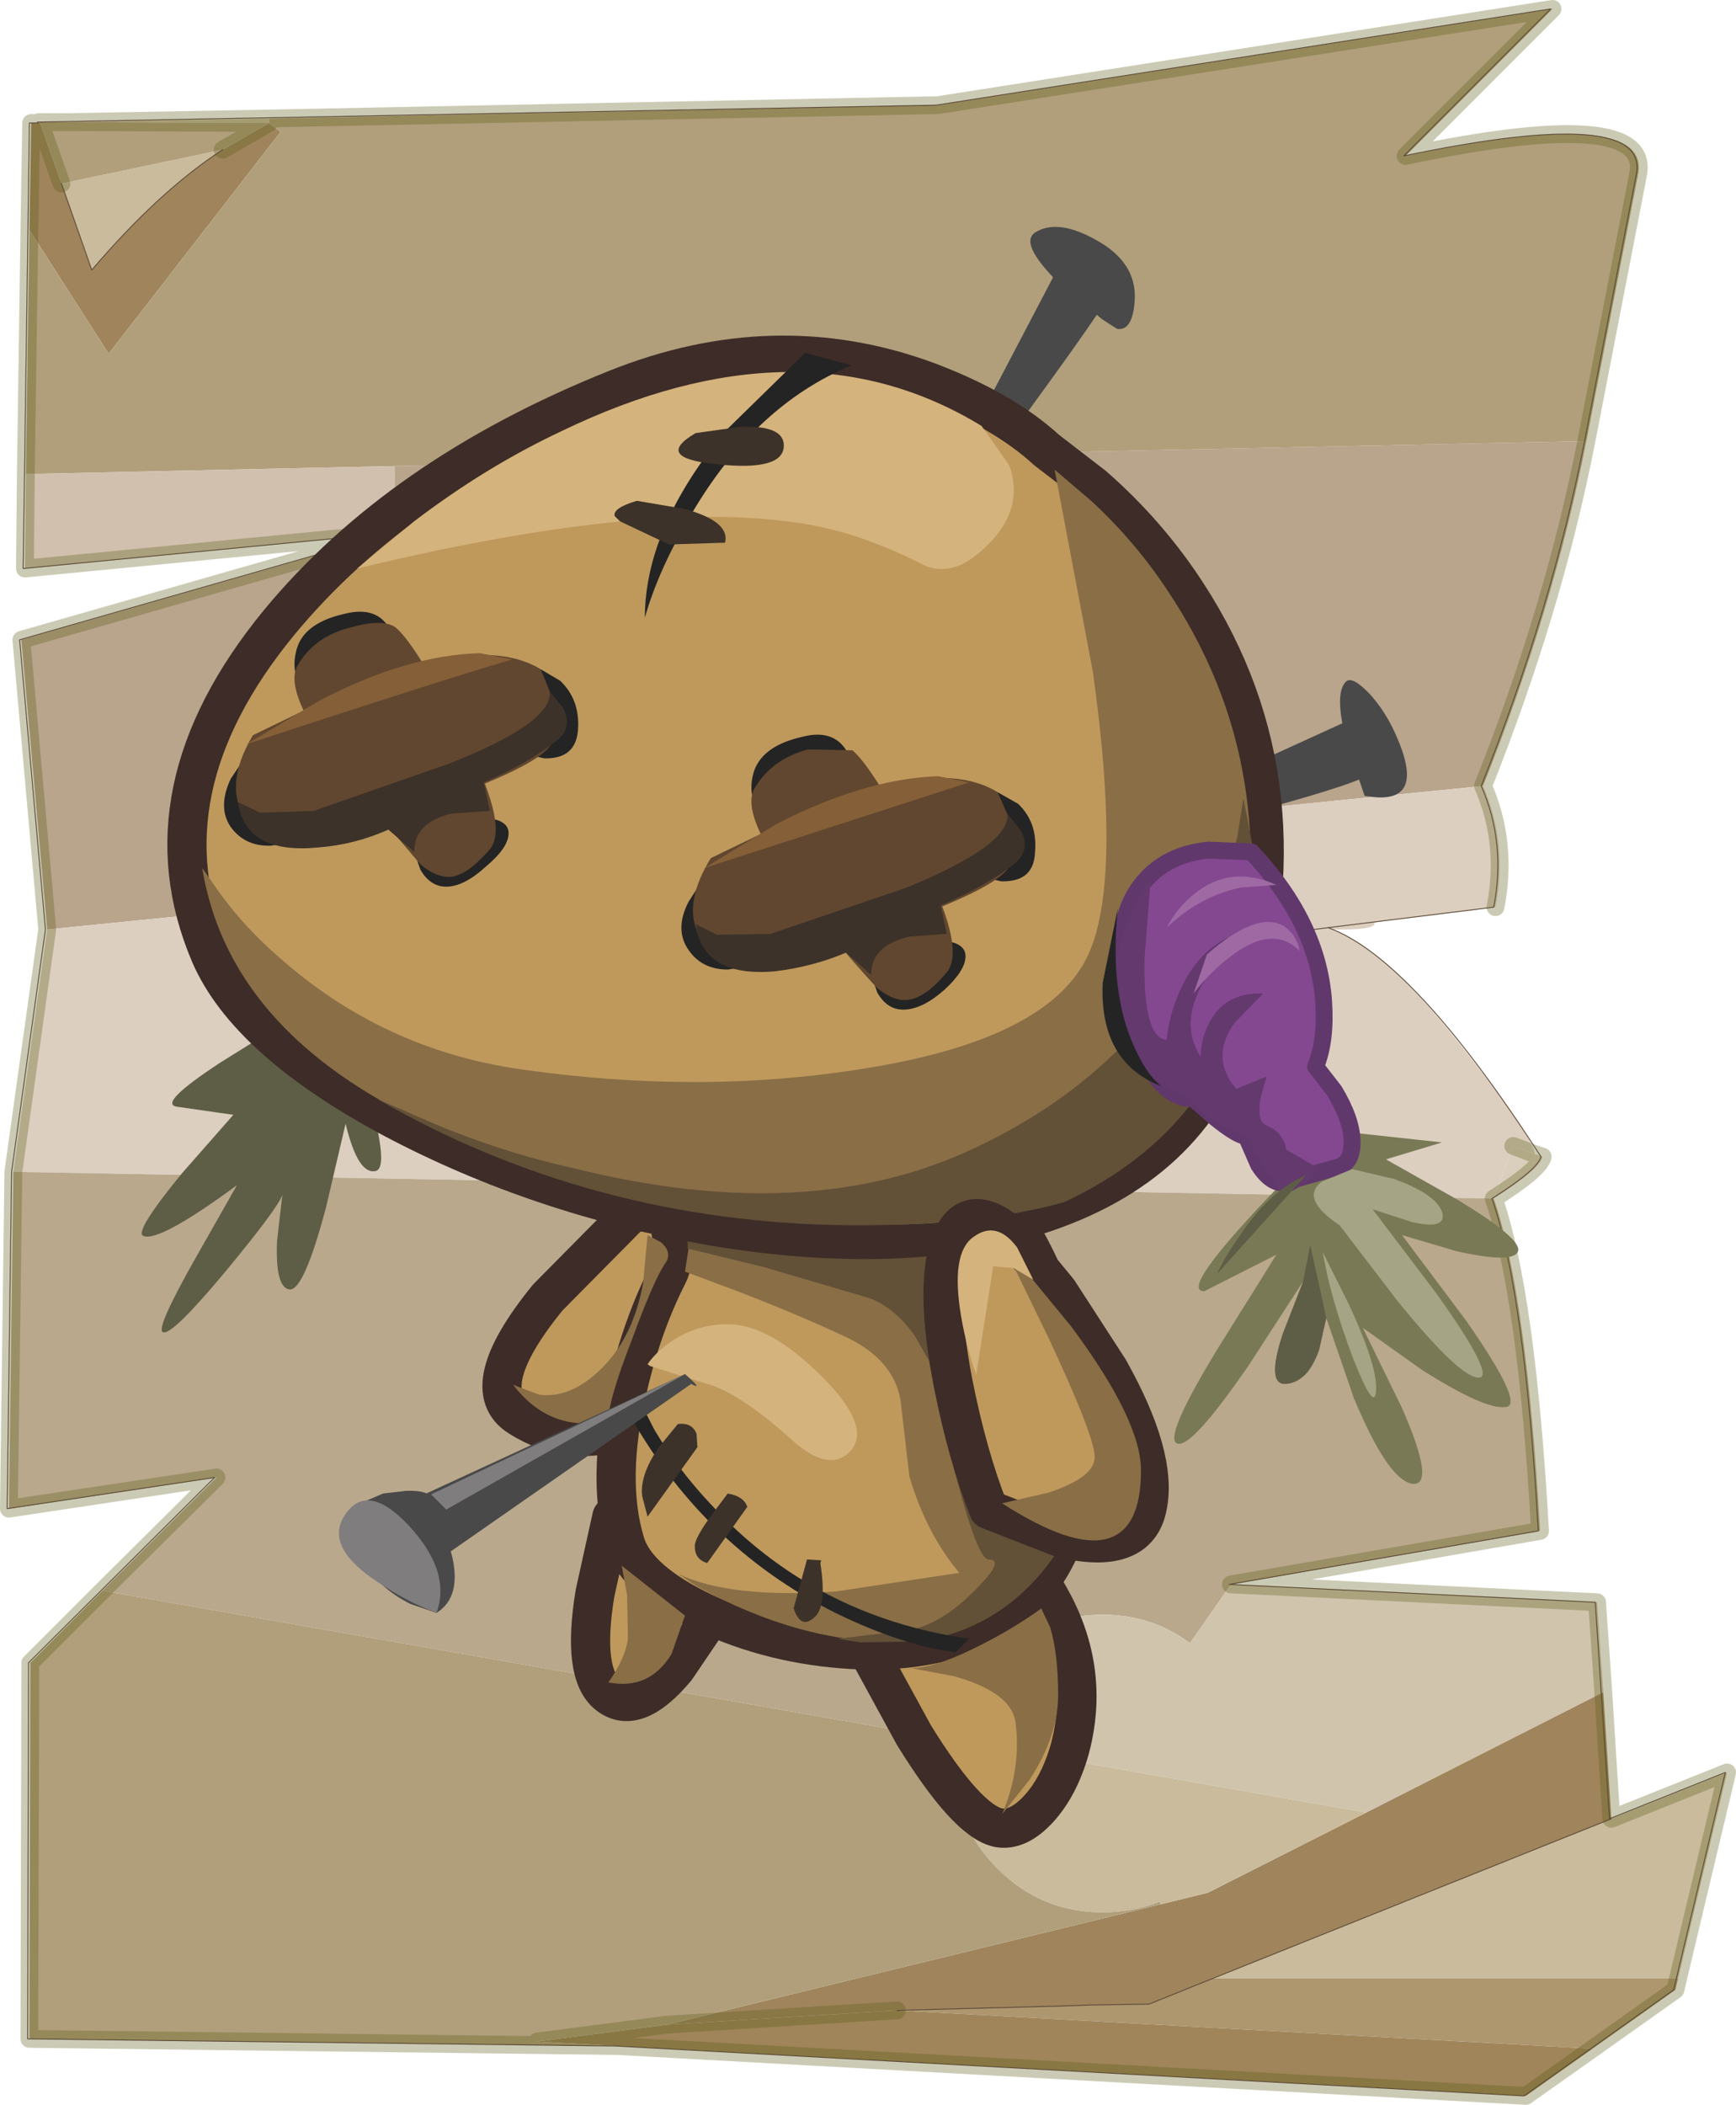 <?xml version="1.0"?>
<svg xmlns="http://www.w3.org/2000/svg" xmlns:xlink="http://www.w3.org/1999/xlink" width="97.45px" height="118.1px"><g transform="matrix(1, 0, 0, 1, -226.35, -140.9)"><use xlink:href="#object-0" width="97.45" height="118.1" transform="matrix(1, 0, 0, 1, 226.35, 140.9)"/><use xlink:href="#object-1" width="77.3" height="90.95" transform="matrix(1, 0, 0, 1, 234.3, 153.65)" style="mix-blend-mode: multiply"/></g><defs><g transform="matrix(1, 0, 0, 1, 0.4, 0.5)" id="object-0"><path fill-rule="evenodd" fill="#b9a48c" stroke="none" d="M88.65 24.25Q86.8 33.7 82.85 43.6L2.25 51.65L0.8 35.4L21.75 29.4L21.75 25.65L88.65 24.25"/><path fill-rule="evenodd" fill="#dccfc0" stroke="none" d="M82.85 43.6Q84.25 46.8 83.55 50.4L76.75 51.25Q76.95 51.7 74.35 51.65Q77.1 52.5 81.45 57.95Q85.75 63.35 85.75 64.25L84.55 63.8L83.45 66.75L0.35 65.25L2.25 51.65L82.85 43.6"/><path fill-rule="evenodd" fill="#dacebc" stroke="none" d="M85.75 64.25L86.2 64.4Q86.05 65.1 83.45 66.75L84.55 63.8L85.75 64.25"/><path fill-rule="evenodd" fill="#b9a88c" stroke="none" d="M83.45 66.75Q85.3 72.1 86.05 85.4L68.7 88.4L66.4 91.7Q64.25 90.1 61.5 90.1Q58.05 90.1 55.6 92.55Q53.65 94.5 53.25 97.15L5.35 88.75L11.75 82.4L0.1 84.15L0.35 65.25L83.45 66.75"/><path fill-rule="evenodd" fill="#d1c4ad" stroke="none" d="M68.7 88.4L89.25 89.4L89.6 94.45L76.3 101.2L53.25 97.15Q53.65 94.5 55.6 92.55Q58.05 90.1 61.5 90.1Q64.25 90.1 66.4 91.7L68.7 88.4"/><path fill-rule="evenodd" fill="#9f845c" stroke="none" d="M89.6 94.45L90.05 101.55L67.7 110.5L64.1 111.95L60.85 112L59.4 112.05L49.95 112.3L37.05 113.1L64.75 106.35L67.4 105.7L76.3 101.2L89.6 94.45M1.25 12.4L1.35 6.4L1.85 6.4L3.05 9.8L4.75 14.65Q8.55 10.2 12.1 7.9L14.7 6.4L15.35 6.9L5.7 19.35L1.25 12.4"/><path fill-rule="evenodd" fill="#c9bb9c" stroke="none" d="M90.05 101.55L96.55 98.95L93.8 110.5L67.7 110.5L90.05 101.55M3.55 6.35L14.7 6.15L14.7 6.4L3.55 6.35M3.05 9.8L12.1 7.9Q8.55 10.2 4.75 14.65L3.05 9.8M53.25 97.15L76.3 101.2L67.4 105.7L64.75 106.35L64.7 106.2Q63.2 106.8 61.5 106.8Q58.05 106.8 55.6 104.35Q53.15 101.9 53.15 98.45L53.25 97.15"/><path fill-rule="evenodd" fill="#ae966f" stroke="none" d="M93.8 110.5L93.65 111.15L89 114.45L49.95 112.3L59.4 112.05L60.85 112L64.1 111.95L67.7 110.5L93.8 110.5"/><path fill-rule="evenodd" fill="#9f8559" stroke="none" d="M89 114.45L85.25 117.1L34.25 114.3L29.75 114.05L37.05 113.1L49.95 112.3L89 114.45"/><path fill-rule="evenodd" fill="#b19f7b" stroke="none" d="M34.25 114.3L1.25 113.9L1.3 92.8L5.35 88.75L53.25 97.15L53.15 98.45Q53.15 101.9 55.6 104.35Q58.05 106.8 61.5 106.8Q63.2 106.8 64.7 106.2L64.75 106.35L37.05 113.1L29.75 114.05L34.25 114.3M1.05 26.1L1.25 12.4L5.7 19.35L15.35 6.9L14.7 6.4L12.1 7.9L3.05 9.8L1.85 6.4L1.8 6.35L3.55 6.35L14.7 6.4L14.7 6.15L52.25 5.4L86.75 0L78.5 8.25Q92.35 5.35 91.55 9.3L88.65 24.25L21.75 25.65L1.05 26.1"/><path fill-rule="evenodd" fill="#d1c0ad" stroke="none" d="M21.75 29.4L1 31.4L1.05 26.1L21.75 25.65L21.75 29.4"/><path fill="none" stroke="#595916" stroke-opacity="0.314" stroke-width="1" stroke-linecap="round" stroke-linejoin="round" d="M88.65 24.25Q86.8 33.7 82.85 43.6Q84.25 46.8 83.55 50.4M85.75 64.25L86.2 64.4Q86.05 65.1 83.45 66.75Q85.3 72.1 86.05 85.4L68.7 88.4L89.25 89.4L89.6 94.45L90.05 101.55L96.55 98.95L93.8 110.5L93.65 111.15L89 114.45L85.25 117.1L34.25 114.3L1.25 113.9L1.3 92.8L5.35 88.75L11.75 82.4L0.1 84.15L0.35 65.25L2.25 51.65L0.8 35.4L21.75 29.4L1 31.4L1.05 26.1L1.25 12.4L1.35 6.4L1.85 6.4L1.8 6.35L3.55 6.35L14.7 6.15L52.25 5.4L86.75 0L78.5 8.25Q92.35 5.35 91.55 9.3L88.65 24.25M84.55 63.8L85.75 64.25M12.1 7.9L14.7 6.4L3.55 6.35M1.85 6.4L3.05 9.8M37.05 113.1L29.75 114.05L34.25 114.3M37.05 113.1L49.95 112.3"/><path fill="none" stroke="#5b4935" stroke-width="0.05" stroke-linecap="round" stroke-linejoin="round" d="M12.1 7.9Q8.55 10.2 4.75 14.65L3.05 9.8M67.7 110.5L64.1 111.95L60.85 112L59.4 112.05L49.95 112.3M67.7 110.5L90.05 101.55"/><path fill="none" stroke="#5b4935" stroke-width="0.05" stroke-linecap="round" stroke-linejoin="round" d="M82.75 43.6Q84.15 46.8 83.45 50.4L74.15 51.55Q78.9 53.25 86.1 64.4Q85.95 65.1 83.35 66.75Q85.2 72.1 85.95 85.4L68.6 88.4L89.15 89.4L89.95 101.55L96.45 98.95L93.55 111.15L85.15 117.1L34.15 114.3L1.15 113.9L1.2 92.8L11.65 82.4L0 84.15L0.25 65.25L2.15 51.65L0.7 35.4L21.65 29.4L0.9 31.4L1.25 6.4L1.75 6.4L1.7 6.35L52.15 5.4L86.65 0L78.4 8.25Q92.25 5.35 91.45 9.3L88.55 24.25Q86.7 33.7 82.75 43.6M74.15 51.55L70.25 52.05"/></g><g transform="matrix(1, 0, 0, 1, 0, 0)" id="object-1"><use xlink:href="#object-2" width="77.3" height="90.95" transform="matrix(1, 0, 0, 1, 0, 0)"/></g><g transform="matrix(1, 0, 0, 1, 0, 0)" id="object-2"><path fill-rule="evenodd" fill="#5e5d45" stroke="none" d="M8.3 44.45Q9.7 43.7 11 44.9L12 46.25Q14.1 52.7 13.15 52.95Q12.15 53.2 11.45 50.3L10.35 55Q9.1 59.7 8.3 59.6Q7.5 59.5 7.6 56.9L7.9 54.3Q7.6 55.1 4.7 58.6Q1.7 62.2 1.2 62Q0.75 61.85 3.05 57.8L5.35 53.75Q1 56.95 0.1 56.6Q-0.45 56.4 2.25 53.1L5.15 49.8L2 49.35Q0.85 49.2 4.45 46.85L8.3 44.45"/><path fill-rule="evenodd" fill="#797956" stroke="none" d="M73.75 54.5Q77.6 56.8 77.25 57.5Q76.9 58.15 73.8 57.45L70.75 56.55L74.35 61.35Q77.7 66.15 76.55 66.2Q75.4 66.35 71.85 64.1L68.55 61.75L70.75 66.25Q72.7 70.7 71.3 70.5Q69.95 70.25 68.05 65.7L66.5 61.2L66.05 62.95Q65.5 64.7 64.8 64.55Q64.1 64.4 64.6 61.75L65.2 59.15L62.15 63.85Q58.95 68.5 58.15 68.25Q57.3 68 60.45 62.85L63.7 57.65L59.65 59.7Q58.15 59.7 63.9 53.75L64.25 53.4Q64.05 52.35 65.7 51.5Q67.05 50.8 67.95 50.8L73 51.35L69.85 52.3L73.75 54.5"/><path fill-rule="evenodd" fill="#494949" stroke="none" d="M61.45 30.55L68.35 27.4L68.85 28.7L69.3 30.4Q69.3 30.95 62.4 32.8L61.45 30.55"/><path fill-rule="evenodd" fill="#494949" stroke="none" d="M55 2.55Q55.15 2.85 51.45 8L47.75 13.1L46.45 11.8L52.4 0.45L53.65 1.3L55 2.55"/><path fill-rule="evenodd" fill="#bf995c" stroke="none" d="M26.4 72.35Q29.3 72.25 30.95 75.1Q31.75 76.5 32 77.9L30 80.85Q27.75 83.55 26.2 82.35Q24.7 81.2 25.45 76.65L26.4 72.35"/><path fill="none" stroke="#3d2c27" stroke-width="2.2" stroke-linecap="round" stroke-linejoin="round" d="M26.4 72.35L25.45 76.65Q24.7 81.2 26.2 82.35Q27.75 83.55 30 80.85L32 77.9Q31.75 76.5 30.95 75.1Q29.3 72.25 26.4 72.35"/><path fill-rule="evenodd" fill="#bf995c" stroke="none" d="M40.7 79.75Q41.6 76.8 43.15 74.75Q46.3 70.6 49.8 75.1Q53.55 80 52.1 85.4Q51.5 87.5 50.35 88.75Q49.2 90 48.1 89.8Q46.35 89.45 43.35 84.6L40.7 79.75"/><path fill="none" stroke="#3d2c27" stroke-width="2.2" stroke-linecap="round" stroke-linejoin="round" d="M40.7 79.75L43.35 84.6Q46.35 89.45 48.1 89.8Q49.2 90 50.35 88.75Q51.5 87.5 52.1 85.4Q53.55 80 49.8 75.1Q46.3 70.6 43.15 74.75Q41.6 76.8 40.7 79.75"/><path fill-rule="evenodd" fill="#bf995c" stroke="none" d="M27.55 55.25Q31.6 55.15 31.85 58.7Q31.95 60.25 30.85 64.15Q30.2 66.4 27.25 67.4Q24.05 68.55 21.2 66.75Q18.65 65.15 22.8 60.05L27.55 55.25"/><path fill="none" stroke="#3d2c27" stroke-width="2.2" stroke-linecap="round" stroke-linejoin="round" d="M27.55 55.25L22.8 60.05Q18.65 65.15 21.2 66.75Q24.05 68.55 27.25 67.4Q30.2 66.4 30.85 64.15Q31.95 60.25 31.85 58.7Q31.6 55.15 27.55 55.25"/><path fill-rule="evenodd" fill="#bf995c" stroke="none" d="M43.1 49.5L44.75 50.8Q46.7 52.5 48.25 54.65Q53.2 61.65 52.4 70.65Q51.9 75.7 48.1 78.05Q44.9 80.05 39.9 79.8Q35.45 79.55 31.6 77.75Q27.8 75.95 27.15 73.85Q26.05 70.25 27.3 65.05Q28.1 61.6 29.55 58.75Q30.2 57.4 29.3 54.85L28.25 52.65L43.1 49.5"/><path fill="none" stroke="#3d2c27" stroke-width="2.2" stroke-linecap="round" stroke-linejoin="round" d="M43.1 49.5L28.25 52.65L29.3 54.85Q30.2 57.4 29.55 58.75Q28.1 61.6 27.3 65.05Q26.05 70.25 27.15 73.85Q27.8 75.95 31.6 77.75Q35.45 79.55 39.9 79.8Q44.9 80.05 48.1 78.05Q51.9 75.7 52.4 70.65Q53.2 61.65 48.25 54.65Q46.7 52.5 44.75 50.8L43.1 49.5"/><path fill-rule="evenodd" fill="#896e46" stroke="none" d="M47.75 56.55L50.9 74.2Q46 81.15 36.95 78.65Q34.05 77.85 31.15 76.25L30.1 75.55Q33 76.95 38.95 76.55L45.9 75.5Q44.05 73.3 43.1 70.1L42.6 65.8Q42.2 63.55 39.6 62.3Q36.95 61.05 33.45 59.7L30.5 58.6L30.85 56.35L47.75 56.55"/><path fill-rule="evenodd" fill="#625037" stroke="none" d="M43.4 62.2Q42.3 60.65 40.9 60.1L34.95 58.35L30.65 57.3L30.65 55.8L48.5 55.65L51.85 73.6Q48.95 78.5 43.7 79.35L40.35 79.4L39.05 79.2L42 78.85Q44.3 78.85 46.45 76.8Q48.6 74.75 47.55 74.75Q46.6 74.75 44.2 63.6L43.4 62.2"/><path fill-rule="evenodd" fill="#bf995c" stroke="none" d="M3.85 40.8Q-0.05 31.65 7.7 22.2Q14.5 13.95 26.6 9.1Q35.55 5.5 44.1 8.65Q48.35 10.25 50.8 12.5L53.4 14.5Q56.5 17.2 58.7 20.6Q65.7 31.4 61.35 45.05Q58.9 52.7 50.2 55.45Q42.65 57.8 32.1 56.05Q22.35 54.35 14.2 50.05Q5.95 45.65 3.85 40.8"/><path fill="none" stroke="#3d2c27" stroke-width="2.2" stroke-linecap="round" stroke-linejoin="round" d="M3.85 40.8Q5.95 45.65 14.2 50.05Q22.35 54.35 32.1 56.05Q42.65 57.8 50.2 55.45Q58.9 52.7 61.35 45.05Q65.7 31.4 58.7 20.6Q56.5 17.2 53.4 14.5L50.8 12.5Q48.35 10.25 44.1 8.65Q35.55 5.5 26.6 9.1Q14.5 13.95 7.7 22.2Q-0.05 31.65 3.85 40.8"/><path fill-rule="evenodd" fill="#242424" stroke="none" d="M34.3 30.8Q34.65 29.15 37.05 28.6Q39.5 27.95 40 30.6Q40.4 33.05 37.95 33.6L35.35 33.65L34.7 32.85Q34.05 31.95 34.3 30.8"/><path fill-rule="evenodd" fill="#242424" stroke="none" d="M40.95 41.95Q41.55 40.15 43.95 40Q46.25 39.9 46.25 40.9Q46.25 41.7 45.05 42.8Q43.8 43.9 42.75 43.9Q41.85 43.9 41.3 42.95L40.95 41.95"/><path fill-rule="evenodd" fill="#242424" stroke="none" d="M48.05 31.7L49.2 32.35Q50.3 33.4 50.15 35.05Q50.1 36.75 48.25 36.7L46.45 36.3L48.05 31.7"/><path fill-rule="evenodd" fill="#242424" stroke="none" d="M31.6 36.45L34.25 41.45L32.9 41.65Q31.45 41.65 30.7 40.55Q29.9 39.4 30.7 37.85L31.6 36.45"/><path fill-rule="evenodd" fill="#61472f" stroke="none" d="M31.95 35.4L38.15 32.4Q45 29.8 48.05 31.7L48.65 33.05Q49.1 34.65 48.75 35.75Q48.35 37.05 41.2 39.5Q34.1 42 33 41.45Q31.6 40.7 31.15 39.45Q30.5 37.75 31.95 35.4"/><path fill-rule="evenodd" fill="#61472f" stroke="none" d="M41.3 42.7Q39.25 40.5 37.35 38Q33.5 33.05 34.4 31.5Q35.35 29.85 37.4 29.3L39.9 29.35Q40.95 30.2 43.5 34.95Q46.35 40.4 45.2 41.8Q44 43.25 43 43.35Q42.25 43.45 41.3 42.7"/><path fill-rule="evenodd" fill="#3c3229" stroke="none" d="M31.1 39.1L32.3 39.7L35.3 39.65L42.95 37.05Q48.8 34.65 48.6 32.9L49.35 33.85Q49.95 34.95 48.95 35.75Q47.35 37 44.85 38.05L45.2 39.65L43.1 39.8Q40.95 40.3 40.95 41.95L39.55 40.7Q37.65 41.5 35.55 41.75Q31.5 42.1 31.1 39.1"/><path fill-rule="evenodd" fill="#855f37" stroke="none" d="M46.45 31.15L31.6 35.95L35.7 33.45Q40.6 30.95 44.7 30.8L46.45 31.15"/><path fill-rule="evenodd" fill="#242424" stroke="none" d="M9.7 26.7L9.05 26Q8.4 25 8.65 23.9Q8.95 22.25 11.35 21.7Q13.85 21.05 14.3 23.7Q14.75 26.15 12.25 26.65L9.7 26.7"/><path fill-rule="evenodd" fill="#242424" stroke="none" d="M15.3 35.05Q15.9 33.25 18.3 33.15Q20.6 33 20.6 34Q20.6 34.8 19.35 35.85Q18.1 37 17.1 37Q16.2 37 15.65 36.05L15.3 35.05"/><path fill-rule="evenodd" fill="#242424" stroke="none" d="M22.4 24.8L23.5 25.45Q24.6 26.5 24.5 28.15Q24.4 29.85 22.6 29.8L20.8 29.4L22.4 24.8"/><path fill-rule="evenodd" fill="#242424" stroke="none" d="M5.9 29.6L8.55 34.5L7.25 34.7Q5.8 34.75 5 33.65Q4.25 32.55 5 30.95L5.9 29.6"/><path fill-rule="evenodd" fill="#61472f" stroke="none" d="M6.25 28.5L12.45 25.5Q19.3 22.9 22.4 24.8L22.95 26.15Q23.4 27.75 23.05 28.85Q22.7 30.15 15.55 32.6Q8.45 35.05 7.3 34.5Q5.9 33.8 5.5 32.55Q4.85 30.85 6.25 28.5"/><path fill-rule="evenodd" fill="#61472f" stroke="none" d="M15.65 35.75L11.7 31.1Q7.85 26.15 8.75 24.6Q9.7 22.95 11.75 22.45Q13.55 21.95 14.25 22.45Q15.35 23.35 17.8 28.1Q20.7 33.5 19.55 34.9Q18.3 36.35 17.35 36.45Q16.55 36.5 15.65 35.75"/><path fill-rule="evenodd" fill="#3c3229" stroke="none" d="M23.65 26.95Q24.25 28.1 23.25 28.85Q21.65 30.1 19.2 31.15L19.55 32.75L17.4 32.9Q15.3 33.4 15.3 35.05L13.85 33.8Q11.95 34.65 9.9 34.8Q5.85 35.2 5.4 32.25L6.65 32.85L9.65 32.75L17.25 30.1Q23.1 27.8 22.9 26.05L23.65 26.95"/><path fill-rule="evenodd" fill="#855f37" stroke="none" d="M5.9 29L10 26.55Q14.9 24 19 23.9L20.8 24.25Q16.55 25.5 5.9 29"/><path fill-rule="evenodd" fill="#896e46" stroke="none" d="M21.3 47.25Q31.4 48.7 40.6 47.2Q50.65 45.6 53 41.1Q55.1 37.1 53.4 24.95L51.25 13.6L53.3 15.35Q55.75 17.6 57.6 20.4Q63.65 29.45 61.85 40.55L61.55 43Q60.95 45.95 59.35 48.35Q54.3 56.15 41.3 55.95Q32.6 55.75 23.55 53.1Q5.35 47.9 3.4 35.95L4.45 37.45Q5.85 39.35 7.7 40.95Q13.55 46.15 21.3 47.25"/><path fill-rule="evenodd" fill="#625037" stroke="none" d="M62.3 40.8Q60.95 50.4 51.8 54.7Q46.95 56.05 39.7 56Q25.25 55.85 13.2 48.9L16.3 50.25Q20.2 51.9 24.25 52.8Q37.1 56 46.25 51.9Q55.5 47.75 59.6 39.5Q60.85 36.95 61.5 34.25L61.85 32.05L62.35 34.65Q62.75 37.8 62.3 40.8"/><path fill-rule="evenodd" fill="#d5b37c" stroke="none" d="M23.55 11.45Q37 4.95 47.15 11.15L48.7 13.35Q49.7 16.1 46.85 18.4Q45.4 19.55 44 19Q41.85 17.9 39.8 17.25Q31.1 14.55 12.1 19.15L15.3 16.5Q19.3 13.45 23.55 11.45"/><path fill-rule="evenodd" fill="#bf995c" stroke="none" d="M51.45 59.7L54.3 64.1Q57.05 69 56.45 71.8Q55.9 74.55 51.65 73.55L47.55 71.95Q46.35 68.9 45.55 64.85Q44.45 59.15 45.5 56.75Q46.55 54.45 49.1 56.85L51.45 59.7"/><path fill="none" stroke="#3d2c27" stroke-width="2.2" stroke-linecap="round" stroke-linejoin="round" d="M51.45 59.7L49.1 56.85Q46.55 54.45 45.5 56.75Q44.45 59.15 45.55 64.85Q46.35 68.9 47.55 71.95L51.65 73.55Q55.9 74.55 56.45 71.8Q57.05 69 54.3 64.1L51.45 59.7"/><path fill-rule="evenodd" fill="#242424" stroke="none" d="M38.95 77.75Q31.35 73.95 27.15 66.2L27.85 65.65L28.8 67.5Q30.15 69.75 31.95 71.65Q37.75 77.95 46.45 79.2L45.7 79.95Q42.75 79.6 38.95 77.75"/><path fill-rule="evenodd" fill="#3c3229" stroke="none" d="M30.1 67.15Q30.9 67.05 31.15 67.7L31.2 68.45L28.4 72.35L28.1 71.2Q27.95 70.05 29 68.5L30.1 67.15"/><path fill-rule="evenodd" fill="#3c3229" stroke="none" d="M32.9 71.05Q33.8 71.2 34 71.8L31.75 74.95Q31.05 74.75 31.05 74Q31.05 73.55 32 72.25L32.9 71.05"/><path fill-rule="evenodd" fill="#3c3229" stroke="none" d="M37.35 74.75L38.15 74.8L38.1 74.95Q38.5 77.5 37.7 78.05Q37 78.65 36.6 77.5L37.35 74.75"/><path fill-rule="evenodd" fill="#896e46" stroke="none" d="M48.3 71.6L50.9 71Q53.5 70.15 53.5 69Q53.5 67.85 50.9 62.3L48.3 56.95L52.2 61.7Q56.1 66.95 56.1 69.75Q56.1 73.1 54.15 73.6Q52.2 74.1 48.3 71.6"/><path fill-rule="evenodd" fill="#d5b37c" stroke="none" d="M36.4 67.95Q33.55 65.4 31.75 64.9L28.55 63.9L28.4 63.8Q28.8 63.2 29.55 62.65Q31.05 61.55 32.9 61.55Q35.25 61.55 38.2 64.5Q41.2 67.5 39.6 68.85Q38.4 69.8 36.4 67.95"/><path fill-rule="evenodd" fill="#d5b37c" stroke="none" d="M46.85 64.4Q46.3 62.85 46 61.1Q45.4 57.55 46.7 56.65Q48 55.7 49.15 57.25L50.05 59.05L48.95 58.4L47.8 58.3L46.85 64.4"/><path fill-rule="evenodd" fill="#896e46" stroke="none" d="M29.35 58.2Q28.7 59.2 27.55 62.35Q26.2 65.8 26.2 66.95L24.45 67.1Q22.35 66.9 20.85 64.95L22.3 65.5Q24.1 65.75 25.85 64Q27.6 62.25 28.15 59.25L28.4 56.55L29.15 56.95Q29.85 57.55 29.35 58.2"/><path fill-rule="evenodd" fill="#896e46" stroke="none" d="M47.3 79.45Q49.05 78.55 50.5 77.5L51 78.55Q51.45 80.05 51.45 82.35Q51.45 84.65 49.85 87.1L48.3 89.05Q49.4 86.45 49.05 83.85Q48.8 82.2 45.6 81.3L43.2 80.85Q44.6 80.85 47.3 79.45"/><path fill-rule="evenodd" fill="#896e46" stroke="none" d="M26.2 81.65Q27.15 80.3 27.3 79.2L27.25 76.75L26.95 75.1L30.5 77.9L29.75 80.05Q28.5 82.1 26.2 81.65"/><path fill-rule="evenodd" fill="#494949" stroke="none" d="M30.5 64.35Q31.6 65.3 30.85 64.9L16.2 75.1L14.35 71.8L30.5 64.35"/><path fill-rule="evenodd" fill="#494949" stroke="none" d="M13.55 71.05L14.85 70.9Q16.15 70.85 16.35 71.4L17.4 74.45Q18 76.85 16.55 77.75L15.1 77.25Q13.35 76.4 12.1 74.55Q10.85 72.7 12.05 71.7L13.55 71.05"/><path fill-rule="evenodd" fill="#7f7d7d" stroke="none" d="M16.55 77.75Q14.85 77.1 13.3 76.05Q10.3 74.1 11.35 72.35Q12.6 70.3 15 72.85Q17.4 75.45 16.55 77.75"/><path fill-rule="evenodd" fill="#7f7d7d" stroke="none" d="M17.1 71.95L16.25 71.1L30.5 64.35L17.1 71.95"/><path fill-rule="evenodd" fill="#494949" stroke="none" d="M53.9 5.15L51.45 3.1Q49.25 0.9 50.15 0.3Q51.4 -0.5 53.55 0.7Q55.85 1.95 55.75 4.05Q55.65 5.85 54.75 5.7L53.9 5.15"/><path fill-rule="evenodd" fill="#494949" stroke="none" d="M68.95 26.2Q69.9 27.25 70.5 28.7Q72.15 32.55 68.65 31.9L67.7 29.1Q66.9 26.2 67.6 25.5Q67.95 25.15 68.95 26.2"/><path fill-rule="evenodd" fill="#844890" stroke="none" d="M62.3 35.05Q66.05 39.05 66.35 43.45Q66.5 45.65 65.9 47.1L66.95 48.45Q67.95 50.1 67.95 51.35Q67.95 52.55 67.1 52.75L64.8 53.4Q63.65 54.1 62.7 52.6L62 51Q61.55 51 60.25 49.95L59.05 48.9Q56.7 48.9 55.5 44.2Q54.3 39.6 55.9 37.2Q57.25 35.2 59.9 34.95L62.3 35.05"/><path fill="none" stroke="#61386c" stroke-width="0.95" stroke-linecap="round" stroke-linejoin="round" d="M62.3 35.05L59.9 34.95Q57.25 35.2 55.9 37.2Q54.3 39.6 55.5 44.2Q56.7 48.9 59.05 48.9L60.25 49.95Q61.55 51 62 51L62.7 52.6Q63.65 54.1 64.8 53.4L67.1 52.75Q67.95 52.55 67.95 51.35Q67.95 50.1 66.95 48.45L65.9 47.1Q66.5 45.65 66.35 43.45Q66.05 39.05 62.3 35.05"/><path fill-rule="evenodd" fill="#63396e" stroke="none" d="M54.9 40.3Q55.45 38.2 56.65 36.5L56.3 41Q56.2 45.5 57.55 45.6Q57.65 44.25 58.3 42.8Q59.6 39.95 62.25 39.45L60 41.75Q58.1 44.45 59.45 46.55Q59.45 45.6 59.9 44.7Q60.8 42.9 62.95 43L61.35 44.65Q59.95 46.6 61.45 48.35L63.15 47.65L62.8 48.9Q62.6 50.2 63.15 50.4Q64.1 50.8 64.25 51.75L66.15 52.85Q64.65 54.3 64.1 54.15Q63.75 54.05 62.85 52.5L62 51Q59.8 50.25 58.7 48.75Q58 48.6 57.2 48Q55.55 46.85 55 44.85Q54.35 42.65 54.9 40.3"/><path fill-rule="evenodd" fill="#9f69a4" stroke="none" d="M57.55 39.3Q58.1 38.2 59.1 37.4Q61.15 35.75 63.7 36.9L61.7 37.05Q59.35 37.55 57.55 39.3"/><path fill-rule="evenodd" fill="#9f69a4" stroke="none" d="M65 40.6Q63.5 39.1 61.15 40.9Q59.95 41.8 59.05 43L59.8 40.8Q62.6 38.35 64.1 39.2Q64.85 39.7 65 40.6"/><path fill-rule="evenodd" fill="#242424" stroke="none" d="M54.8 38.2Q54.3 42.95 55.75 46.05Q56.45 47.6 57.25 48.2Q53.75 46.85 53.95 42.4L54.8 38.2"/><path fill-rule="evenodd" fill="#a5a585" stroke="none" d="M73 55.25Q73.3 56.3 71.25 55.8L69.1 55.1L72.7 59.85Q76.05 64.55 75.05 64.55Q74 64.55 70.5 60.25L67.25 56Q65 54.5 66.25 53.55L67.95 52.85L70.3 53.4Q72.65 54.25 73 55.25"/><path fill-rule="evenodd" fill="#a5a585" stroke="none" d="M66.3 57.5L67.8 60.5Q69.3 63.75 69.3 65.1Q69.3 66.75 68 63.45Q66.75 60.15 66.3 57.5"/><path fill-rule="evenodd" fill="#5e5d45" stroke="none" d="M65.35 53.2L60.35 58.75Q60.85 57.7 61.7 56.5Q63.4 54 65.35 53.2"/><path fill-rule="evenodd" fill="#5e5d45" stroke="none" d="M65.2 59.15L65.6 57.1L66.5 61.2L66.1 63Q65.45 64.8 64.25 64.9Q63.1 65 64.05 62.1L65.2 59.15"/><path fill-rule="evenodd" fill="#242424" stroke="none" d="M30.8 16.2Q29 19.25 28.25 21.9Q28.25 16.9 32.75 11.45L37.25 7.05L39.85 7.75Q34.4 10 30.8 16.2"/><path fill-rule="evenodd" fill="#3c3229" stroke="none" d="M27.8 15.35L30.45 15.8Q33.05 16.5 32.75 17.7L29.6 17.8L26.85 16.5L26.55 16.2Q26.45 15.75 27.8 15.35"/><path fill-rule="evenodd" fill="#3c3229" stroke="none" d="M31.1 11.55L33.6 11.2Q36.05 11.1 36.05 12.25Q36.05 13.7 32.3 13.3Q28.7 12.95 31.1 11.55"/></g></defs></svg>
